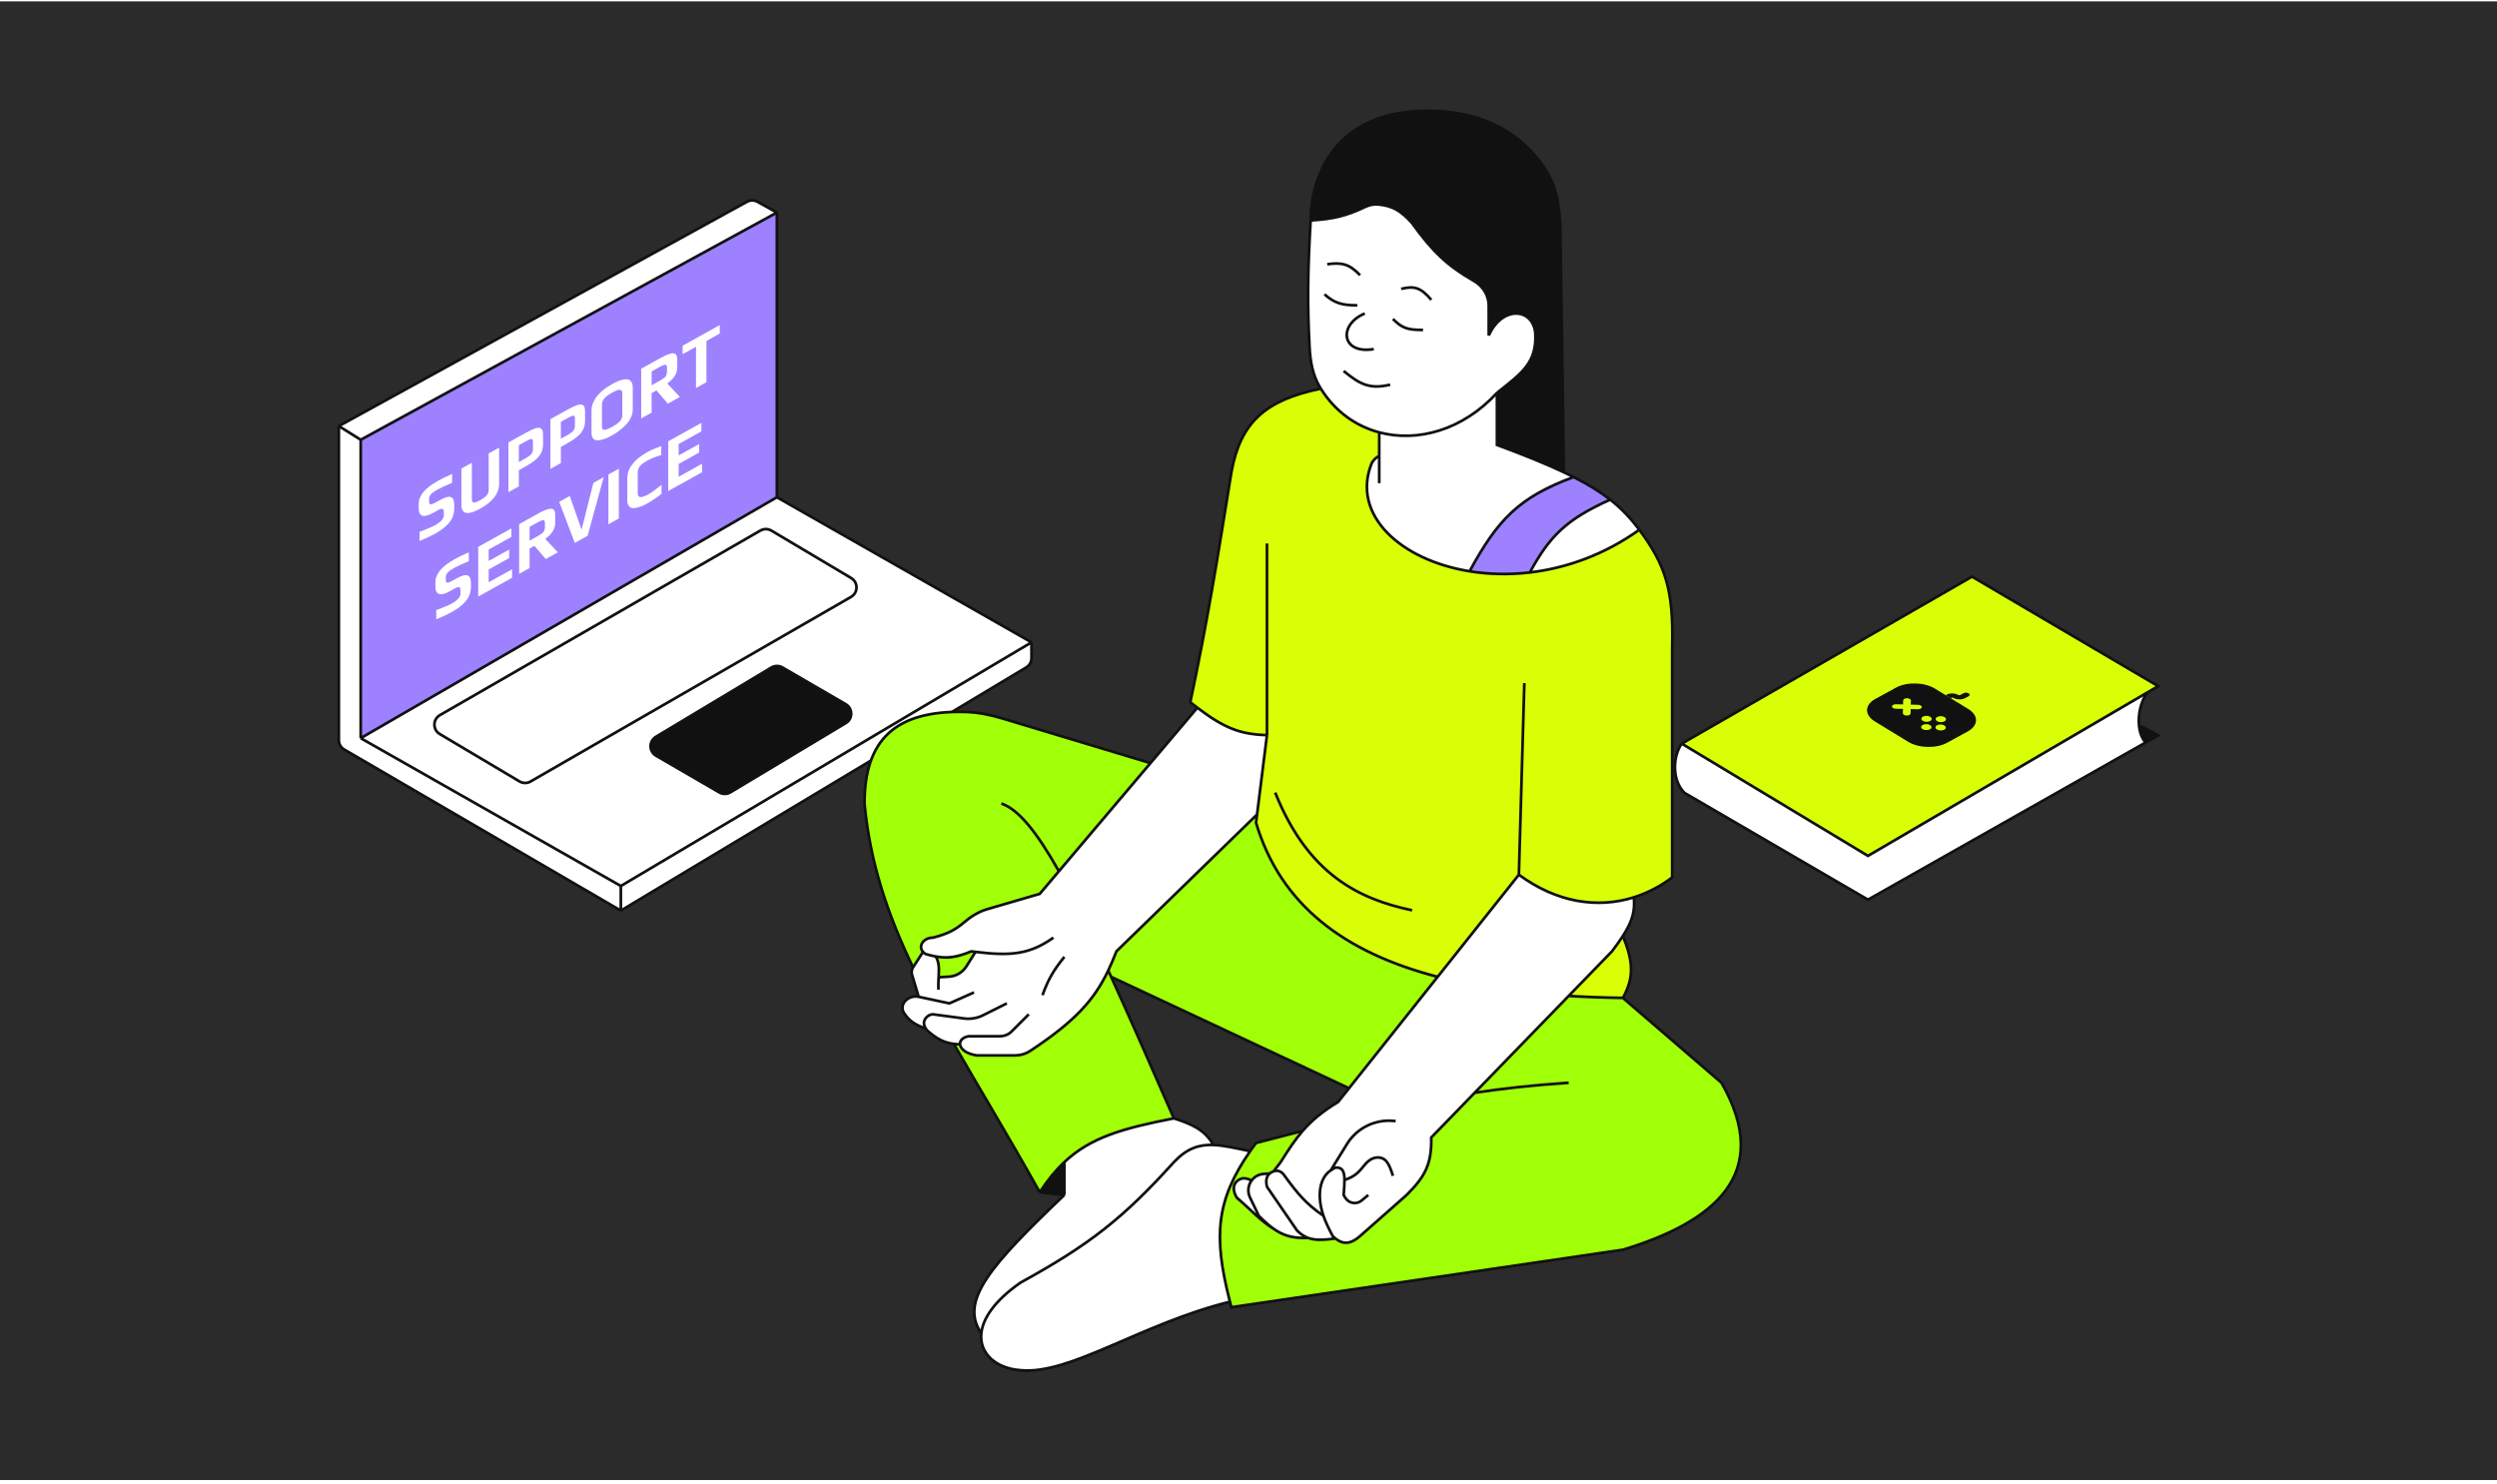 <svg width="456" height="271" viewBox="0 0 456 271" fill="none" xmlns="http://www.w3.org/2000/svg">
<rect width="456" height="270.072" transform="translate(0 0.25)" fill="#2B2B2B"/>
<g filter="url(#filter0_g_3500_18226)">
<path d="M391.838 135.617L394.125 134.322L390.625 132.465C390.746 133.76 391.157 134.903 391.838 135.617Z" fill="#111111"/>
<path d="M394.125 125.322L360.125 105.322L307.125 135.822L341.125 156.322L392.125 126.492L394.125 125.322Z" fill="#D9FF07"/>
<path d="M341.125 156.322L307.125 135.822C305.625 137.822 305.125 142.322 307.625 144.822L341.125 164.322L391.838 135.617C391.157 134.903 390.746 133.76 390.625 132.465C390.442 130.506 390.921 128.196 392.125 126.492L341.125 156.322Z" fill="white"/>
<path d="M307.125 135.822L360.125 105.322L394.125 125.322L392.125 126.492M307.125 135.822L341.125 156.322L392.125 126.492M307.125 135.822C305.625 137.822 305.125 142.322 307.625 144.822L341.125 164.322L391.838 135.617M392.125 126.492C390.921 128.196 390.442 130.506 390.625 132.465M391.838 135.617L394.125 134.322L390.625 132.465M391.838 135.617C391.157 134.903 390.746 133.76 390.625 132.465" stroke="#111111" stroke-width="0.5"/>
<path d="M359.438 129.489L353.345 125.765C351.412 124.583 348.224 124.507 346.237 125.595L342.478 127.652C340.491 128.739 340.447 130.586 342.38 131.767L348.473 135.491C350.405 136.673 353.594 136.749 355.581 135.661L359.34 133.604C361.327 132.516 361.371 130.67 359.438 129.489ZM353.786 130.951C354.157 130.748 354.754 130.762 355.115 130.983C355.475 131.203 355.467 131.549 355.096 131.752C354.726 131.954 354.121 131.944 353.761 131.724C353.401 131.503 353.402 131.161 353.773 130.958L353.786 130.951ZM348.195 130.694C347.996 130.689 347.824 130.639 347.7 130.563C347.575 130.487 347.498 130.385 347.501 130.269L347.52 129.477L346.204 129.446C346.005 129.441 345.833 129.391 345.709 129.315C345.584 129.238 345.507 129.137 345.51 129.021C345.515 128.798 345.839 128.621 346.224 128.63L347.539 128.662L347.557 127.923C347.562 127.7 347.886 127.523 348.271 127.533C348.656 127.542 348.971 127.734 348.965 127.957L348.948 128.696L350.263 128.727C350.648 128.736 350.963 128.928 350.958 129.151C350.952 129.375 350.629 129.552 350.244 129.542L348.928 129.511L348.909 130.303C348.904 130.526 348.581 130.703 348.195 130.694ZM351.15 131.665C350.79 131.445 350.791 131.095 351.162 130.892C351.532 130.689 352.124 130.699 352.484 130.92L352.497 130.928C352.857 131.148 352.849 131.494 352.479 131.697C352.108 131.9 351.517 131.889 351.15 131.665ZM351.107 133.176C350.747 132.956 350.748 132.614 351.119 132.411L351.132 132.403C351.503 132.201 352.101 132.215 352.461 132.435C352.821 132.655 352.813 133.002 352.443 133.204C352.072 133.407 351.474 133.401 351.107 133.176ZM353.731 133.243C353.371 133.023 353.373 132.672 353.743 132.47C354.114 132.267 354.705 132.277 355.065 132.497L355.078 132.506C355.439 132.726 355.43 133.072 355.06 133.275C354.69 133.477 354.098 133.467 353.731 133.243Z" fill="#111111"/>
<path d="M359.493 127.174L358.854 127.516C358.254 127.837 357.284 127.814 356.701 127.457C356.603 127.397 356.477 127.398 356.389 127.446C356.302 127.494 356.3 127.571 356.385 127.623L355.33 126.978C355.371 126.948 355.418 126.915 355.472 126.885C356.078 126.553 357.048 126.577 357.631 126.933C357.73 126.993 357.862 126.996 357.95 126.948L358.59 126.606C358.852 126.47 359.264 126.48 359.513 126.632L359.52 126.636C359.775 126.792 359.756 127.03 359.493 127.174Z" fill="#111111"/>
<path d="M65.875 80.322V134.822L141.875 90.822V38.822L65.875 80.322Z" fill="#9D81FF"/>
<path fill-rule="evenodd" clip-rule="evenodd" d="M141.875 90.822L188.375 117.322V120.189C188.375 120.892 188.006 121.543 187.404 121.904L113.375 166.322L62.868 136.9C62.253 136.542 61.875 135.884 61.875 135.172V77.822L136.406 36.854C137.009 36.523 137.74 36.525 138.341 36.858L141.875 38.822L65.875 80.322V134.822L141.875 90.822ZM142.896 121.915C142.266 121.549 141.487 121.554 140.863 121.929L119.78 134.579C118.475 135.362 118.488 137.259 119.805 138.023L131.354 144.729C131.984 145.095 132.763 145.089 133.387 144.714L154.47 132.065C155.775 131.282 155.762 129.385 154.445 128.62L142.896 121.915Z" fill="white"/>
<path d="M119.805 138.023C118.488 137.259 118.475 135.362 119.78 134.579L140.863 121.929C141.487 121.554 142.266 121.549 142.896 121.915L154.445 128.62C155.762 129.385 155.775 131.282 154.47 132.065L133.387 144.714C132.763 145.089 131.984 145.095 131.354 144.729L119.805 138.023Z" fill="#111111"/>
<path d="M65.875 80.322V134.822M65.875 80.322L141.875 38.822M65.875 80.322L61.875 77.822M65.875 134.822L113.375 161.822M65.875 134.822L141.875 90.822M113.375 161.822L188.375 117.322M113.375 161.822V166.322M188.375 117.322L141.875 90.822M188.375 117.322V120.189M141.875 90.822V38.822M141.875 38.822L138.341 36.858M61.875 77.822V135.172M61.875 77.822L136.406 36.854M113.375 166.322L187.404 121.904M113.375 166.322L62.868 136.9M188.375 120.189C188.375 120.892 188.006 121.543 187.404 121.904M188.375 120.189C188.375 120.892 188.006 121.543 187.404 121.904M62.868 136.9C62.253 136.542 61.875 135.884 61.875 135.172M62.868 136.9C62.253 136.542 61.875 135.884 61.875 135.172M136.406 36.854C137.009 36.523 137.74 36.525 138.341 36.858M136.406 36.854C137.009 36.523 137.74 36.525 138.341 36.858M133.387 144.714L154.47 132.065C155.775 131.282 155.762 129.385 154.445 128.62L142.896 121.915C142.266 121.549 141.487 121.554 140.863 121.929L119.78 134.579C118.475 135.362 118.488 137.259 119.805 138.023L131.354 144.729C131.984 145.095 132.763 145.089 133.387 144.714ZM96.889 142.738L155.414 109.027C156.739 108.264 156.752 106.357 155.438 105.575L140.881 96.92C140.26 96.55 139.487 96.545 138.861 96.906L80.336 130.616C79.011 131.379 78.998 133.287 80.312 134.068L94.869 142.724C95.49 143.093 96.263 143.098 96.889 142.738Z" stroke="#111111" stroke-width="0.5"/>
<path d="M298.374 163.892C291.746 165.979 284.295 164.86 277.374 159.761L262.543 178.413L246.362 198.761L244.374 201.261C241.437 203.057 239.522 204.667 237.882 206.565C236.5 208.164 235.313 209.968 233.875 212.261L232.568 213.949C232.66 213.918 232.756 213.89 232.856 213.867C233.484 213.72 234.098 214.073 234.476 214.595C236.924 217.976 238.538 219.921 241.683 222.053C242.085 223.233 242.644 224.371 243.375 225.761C243.541 225.927 243.708 226.077 243.875 226.211C245.223 227.289 246.64 227.307 248.375 225.761L256.875 218.261C260.364 214.789 261.453 212.528 261.374 207.761L269.311 199.584L286.472 181.903L294.374 173.761C295.184 172.697 295.843 171.77 296.374 170.94C298.286 167.957 298.562 166.229 298.374 163.892Z" fill="white"/>
<path d="M243.375 225.761C242.644 224.371 242.085 223.233 241.683 222.053C238.538 219.921 236.924 217.976 234.476 214.595C234.098 214.073 233.484 213.72 232.856 213.867C232.756 213.89 232.66 213.918 232.568 213.949C232.298 214.041 232.066 214.167 231.875 214.327C231.29 214.819 231.093 215.63 231.375 216.761L236.875 224.761C237.524 225.405 238.157 225.835 238.875 226.098C240.114 226.551 241.606 226.509 243.875 226.211C243.708 226.077 243.541 225.927 243.375 225.761Z" fill="white"/>
<path d="M236.875 224.761L231.375 216.761C231.093 215.63 231.29 214.819 231.875 214.327L230.738 214.417C229.803 214.491 229.031 214.972 228.542 215.651C227.932 216.497 227.763 217.651 228.269 218.706L229.875 222.053C231.055 223.237 232.065 224.124 233.077 224.761C234.747 225.812 236.422 226.184 238.875 226.098C238.157 225.835 237.524 225.405 236.875 224.761Z" fill="white"/>
<path d="M229.875 222.053L228.269 218.706C227.763 217.651 227.932 216.497 228.542 215.651C228.542 215.651 227.125 214.595 225.875 215.761C224.626 216.926 225.875 218.761 225.875 218.761C228.773 221.229 229.981 222.855 233.077 224.761C232.065 224.124 231.055 223.237 229.875 222.053Z" fill="white"/>
<path d="M231.374 134.261C226.502 134.152 223.504 132.945 218.66 129.261L210.097 139.375L193.374 159.129L189.875 163.261L180.294 166.055C178.706 166.518 177.295 167.409 176.039 168.484C174.552 169.756 173.079 170.587 170.375 171.261C168.618 171.261 167.633 172.805 168.563 173.858C168.691 174.003 168.856 174.139 169.061 174.261C169.718 174.447 170.315 174.592 170.875 174.695C173.108 175.102 174.77 174.832 177.375 173.761C177.636 173.795 177.892 173.827 178.143 173.858L176.471 176.518C175.783 177.612 174.61 178.306 173.321 178.383L171.411 178.496L171.413 178.475C171.488 176.998 171.552 175.754 170.875 174.695C170.315 174.592 169.718 174.447 169.061 174.261C168.856 174.139 168.691 174.003 168.563 173.858L166.743 176.689C166.508 177.055 166.429 177.5 166.523 177.925L167.761 182.058C166.897 181.873 165.998 182.138 165.373 182.763C164.778 183.359 164.611 184.283 165.069 184.989C166.052 186.502 167.123 187.171 169.061 187.853C169.219 188.104 169.375 188.261 169.375 188.261C171.114 189.767 172.357 190.419 174.19 190.663C174.542 190.709 174.916 190.741 175.32 190.761C175.412 191.587 176.431 192.483 178.375 192.761H185.41C186.367 192.761 187.309 192.487 188.107 191.961C196.303 186.561 199.802 182.667 202.385 177.261C202.909 176.165 203.395 175.007 203.875 173.761L229.562 148.761L231.374 134.261Z" fill="white"/>
<path d="M305.374 118.261C305.66 107.775 304.153 103.216 299.374 96.761C292.939 101.358 285.985 103.781 279.375 104.557C275.537 105.007 271.814 104.901 268.375 104.343C255.669 102.28 246.848 94.032 250.423 84.796C250.685 84.12 251.226 83.585 251.874 83.261V78.972C247.609 77.835 243.805 75.153 241.209 70.986C231.032 73.063 226.505 77.195 224.875 86.261C222.134 103.212 220.623 112.8 217.375 128.261C217.819 128.613 218.246 128.946 218.66 129.261C223.504 132.945 226.502 134.152 231.374 134.261L229.562 148.761L229.374 150.261C233.848 165.28 245.47 173.968 262.543 178.413L277.374 159.761C284.295 164.86 291.746 165.979 298.374 163.892C300.845 163.114 303.202 161.89 305.374 160.261V118.261Z" fill="#D9FF07"/>
<path d="M296.374 182.261C292.97 182.213 289.668 182.096 286.472 181.903L269.311 199.584L261.374 207.761C261.453 212.528 260.364 214.789 256.875 218.261L248.375 225.761C246.64 227.307 245.223 227.289 243.875 226.211C241.606 226.509 240.114 226.551 238.875 226.098C236.422 226.184 234.747 225.812 233.077 224.761C229.981 222.855 228.773 221.229 225.875 218.761C225.875 218.761 224.626 216.926 225.875 215.761C227.125 214.595 228.542 215.651 228.542 215.651C229.031 214.972 229.803 214.491 230.738 214.417L231.875 214.327C232.066 214.167 232.298 214.041 232.568 213.949L233.875 212.261C235.313 209.968 236.5 208.164 237.882 206.565L237.86 206.57L237.855 206.572C237.85 206.573 237.845 206.574 237.839 206.576C235.165 207.271 232.361 208 229.374 208.761C228.999 209.269 228.641 209.769 228.3 210.261C222.147 219.14 221.489 225.655 224.611 237.761C224.696 238.09 224.784 238.423 224.874 238.761L296.374 228.261C312.875 223.261 323.942 214.499 314.375 197.761L296.374 182.261Z" fill="#A1FF07"/>
<path d="M262.543 178.413C245.47 173.968 233.848 165.28 229.374 150.261L229.562 148.761L203.875 173.761C203.395 175.007 202.909 176.165 202.385 177.261C202.56 177.642 202.737 178.025 202.914 178.413L246.362 198.761L262.543 178.413Z" fill="#A1FF07"/>
<path d="M176.428 130.038C163.406 129.657 157.875 135.231 157.875 146.761C158.881 157.543 162.09 167.005 166.743 176.689L168.563 173.858C167.633 172.805 168.618 171.261 170.375 171.261C173.079 170.587 174.552 169.756 176.039 168.484C177.295 167.409 178.706 166.518 180.294 166.055L189.875 163.261L193.374 159.129L210.097 139.375L183.177 131.257C180.981 130.594 178.721 130.105 176.428 130.038Z" fill="#A1FF07"/>
<path d="M214.375 204.261C210.043 194.332 206.264 185.727 202.914 178.413C202.737 178.025 202.56 177.642 202.385 177.261C199.802 182.667 196.303 186.561 188.107 191.961C187.309 192.487 186.367 192.761 185.41 192.761H178.375C176.431 192.483 175.412 191.587 175.32 190.761C174.916 190.741 174.542 190.709 174.19 190.663C178.854 198.83 184.211 207.601 189.875 217.761C191.318 215.546 192.785 213.749 194.367 212.261C199.148 207.764 204.979 206.091 214.375 204.261Z" fill="#A1FF07"/>
<path d="M178.143 173.858C177.892 173.827 177.636 173.795 177.375 173.761C174.77 174.832 173.108 175.102 170.875 174.695C171.552 175.754 171.488 176.998 171.413 178.475L171.411 178.496L173.321 178.383C174.61 178.306 175.783 177.612 176.471 176.518L178.143 173.858Z" fill="#A1FF07"/>
<path d="M286.472 181.903C289.668 182.096 292.97 182.213 296.374 182.261C298.494 178.406 298.217 175.592 296.374 170.94C295.843 171.77 295.184 172.697 294.374 173.761L286.472 181.903Z" fill="#D9FF07"/>
<path d="M279.375 104.557C285.985 103.781 292.939 101.358 299.374 96.761C297.799 94.69 296.184 92.931 294.057 91.261C286.015 94.868 283.005 97.919 279.375 104.557Z" fill="white"/>
<path d="M279.375 104.557C283.005 97.919 286.015 94.868 294.057 91.261C292.279 89.865 290.144 88.531 287.375 87.13C277.408 90.811 273.511 94.896 268.375 104.343C271.814 104.901 275.537 105.007 279.375 104.557Z" fill="#9D81FF"/>
<path d="M273.374 71.761V81.261C278.428 83.133 282.395 84.749 285.596 86.261L284.963 42.738C284.905 38.765 284.536 34.703 282.449 31.322C279.409 26.396 272.924 19.95 259.875 20.261C238.875 20.761 239.375 39.761 239.375 39.761L239.346 40.261C243.581 40 245.949 39.391 249.238 37.822C249.989 37.464 250.813 37.255 251.641 37.333C254.277 37.579 255.798 38.441 257.875 40.761C261.568 45.909 264.348 48.568 269.169 51.312C270.805 52.243 271.875 53.947 271.875 55.83V61.261C274.375 55.761 279.875 56.261 280.375 60.761C280.715 66.317 277.851 68.18 273.374 71.761Z" fill="#111111"/>
<path d="M251.874 78.972C258.896 80.845 267.17 78.531 273.374 71.761C277.851 68.18 280.715 66.317 280.375 60.761C279.875 56.261 274.375 55.761 271.875 61.261V55.83C271.875 53.947 270.805 52.243 269.169 51.312C264.348 48.568 261.568 45.909 257.875 40.761C255.798 38.441 254.277 37.579 251.641 37.333C250.813 37.255 249.989 37.464 249.238 37.822C245.949 39.391 243.581 40 239.346 40.261C238.786 49.968 238.745 55.726 239.155 63.506C239.286 65.995 239.726 68.504 241.002 70.645C241.07 70.76 241.139 70.873 241.209 70.986C243.805 75.153 247.609 77.835 251.874 78.972Z" fill="white"/>
<path d="M214.375 204.261C204.979 206.091 199.148 207.764 194.367 212.261V218.261C181.084 230.958 175.08 237.568 179.206 243.524C179.486 240.836 181.587 237.592 186.375 234.261C199.034 227.306 205.148 222.473 214.375 212.261C216.748 209.742 218.947 209.027 221.569 209.123C220.039 206.254 217.321 205.206 214.375 204.261Z" fill="white"/>
<path d="M194.367 212.261C192.785 213.749 191.318 215.546 189.875 217.761L194.367 218.261V212.261Z" fill="#111111"/>
<path d="M273.374 81.261V71.761C267.17 78.531 258.896 80.845 251.874 78.972V83.261C251.226 83.585 250.685 84.12 250.423 84.796C246.848 94.032 255.669 102.28 268.375 104.343C273.511 94.896 277.408 90.811 287.375 87.13C286.81 86.843 286.217 86.554 285.596 86.261C282.395 84.749 278.428 83.133 273.374 81.261Z" fill="white"/>
<path d="M214.375 212.261C205.148 222.473 199.034 227.306 186.375 234.261C181.587 237.592 179.486 240.836 179.206 243.524C178.813 247.293 181.998 249.969 186.375 250.261C195.38 251.168 208.375 241.761 224.611 237.761C221.489 225.655 222.147 219.14 228.3 210.261C225.667 209.707 223.503 209.194 221.569 209.123C218.947 209.027 216.748 209.742 214.375 212.261Z" fill="white"/>
<path d="M299.374 96.761C304.153 103.216 305.66 107.775 305.374 118.261V160.261C303.202 161.89 300.845 163.114 298.374 163.892M299.374 96.761C292.939 101.358 285.985 103.781 279.375 104.557M299.374 96.761C297.799 94.69 296.184 92.931 294.057 91.261M277.374 159.761L278.374 124.761M277.374 159.761C284.295 164.86 291.746 165.979 298.374 163.892M277.374 159.761L262.543 178.413M298.374 163.892C298.562 166.229 298.286 167.957 296.374 170.94M262.543 178.413C245.47 173.968 233.848 165.28 229.374 150.261L229.562 148.761M262.543 178.413L246.362 198.761M296.374 182.261C292.97 182.213 289.668 182.096 286.472 181.903M296.374 182.261L314.375 197.761C323.942 214.499 312.875 223.261 296.374 228.261L224.874 238.761C224.784 238.423 224.696 238.09 224.611 237.761M296.374 182.261C298.494 178.406 298.217 175.592 296.374 170.94M286.472 181.903L294.374 173.761C295.184 172.697 295.843 171.77 296.374 170.94M286.472 181.903L269.311 199.584M231.374 134.261V99.261M231.374 134.261C226.502 134.152 223.504 132.945 218.66 129.261M231.374 134.261L229.562 148.761M273.374 71.761V81.261C278.428 83.133 282.395 84.749 285.596 86.261M273.374 71.761C267.17 78.531 258.896 80.845 251.874 78.972M273.374 71.761C277.851 68.18 280.715 66.317 280.375 60.761C279.875 56.261 274.375 55.761 271.875 61.261V55.83C271.875 53.947 270.805 52.243 269.169 51.312C264.348 48.568 261.568 45.909 257.875 40.761C255.798 38.441 254.277 37.579 251.641 37.333C250.813 37.255 249.989 37.464 249.238 37.822C245.949 39.391 243.581 40 239.346 40.261M251.874 88.261V83.261M251.874 83.261V78.972M251.874 83.261C251.226 83.585 250.685 84.12 250.423 84.796C246.848 94.032 255.669 102.28 268.375 104.343M237.882 206.565C239.522 204.667 241.437 203.057 244.374 201.261L246.362 198.761M237.882 206.565C236.5 208.164 235.313 209.968 233.875 212.261L232.568 213.949M237.882 206.565L237.86 206.57L237.855 206.572M269.311 199.584C274.483 198.806 280.054 198.194 286.472 197.761M269.311 199.584L261.374 207.761C261.453 212.528 260.364 214.789 256.875 218.261L248.375 225.761C246.64 227.307 245.223 227.289 243.875 226.211M246.362 198.761L202.914 178.413M214.375 204.261C210.043 194.332 206.264 185.727 202.914 178.413M214.375 204.261C204.979 206.091 199.148 207.764 194.367 212.261M214.375 204.261C217.321 205.206 220.039 206.254 221.569 209.123M202.914 178.413C202.737 178.025 202.56 177.642 202.385 177.261M202.385 177.261C202.909 176.165 203.395 175.007 203.875 173.761L229.562 148.761M202.385 177.261C199.802 182.667 196.303 186.561 188.107 191.961C187.309 192.487 186.367 192.761 185.41 192.761H178.375C176.431 192.483 175.412 191.587 175.32 190.761M193.374 159.129C189.298 151.891 185.965 147.813 182.875 146.761M193.374 159.129L210.097 139.375M193.374 159.129L189.875 163.261L180.294 166.055C178.706 166.518 177.295 167.409 176.039 168.484C174.552 169.756 173.079 170.587 170.375 171.261C168.618 171.261 167.633 172.805 168.563 173.858M194.367 212.261C192.785 213.749 191.318 215.546 189.875 217.761M194.367 212.261V218.261M189.875 217.761L194.367 218.261M189.875 217.761C184.211 207.601 178.854 198.83 174.19 190.663M194.367 218.261C181.084 230.958 175.08 237.568 179.206 243.524M228.3 210.261C228.641 209.769 228.999 209.269 229.374 208.761C232.361 208 235.165 207.271 237.839 206.576M228.3 210.261C222.147 219.14 221.489 225.655 224.611 237.761M228.3 210.261C225.667 209.707 223.503 209.194 221.569 209.123M179.206 243.524C179.486 240.836 181.587 237.592 186.375 234.261C199.034 227.306 205.148 222.473 214.375 212.261C216.748 209.742 218.947 209.027 221.569 209.123M179.206 243.524C178.813 247.293 181.998 249.969 186.375 250.261C195.38 251.168 208.375 241.761 224.611 237.761M210.097 139.375L183.177 131.257C180.981 130.594 178.721 130.105 176.428 130.038C163.406 129.657 157.875 135.231 157.875 146.761C158.881 157.543 162.09 167.005 166.743 176.689M210.097 139.375L218.66 129.261M218.66 129.261C218.246 128.946 217.819 128.613 217.375 128.261C220.623 112.8 222.134 103.212 224.875 86.261C226.505 77.195 231.032 73.063 241.209 70.986M257.875 166.261C248.375 164.261 238.917 159.864 232.875 144.761M251.874 78.972C247.609 77.835 243.805 75.153 241.209 70.986M285.596 86.261L284.963 42.738C284.905 38.765 284.536 34.703 282.449 31.322C279.409 26.396 272.924 19.95 259.875 20.261C238.875 20.761 239.375 39.761 239.375 39.761L239.346 40.261M285.596 86.261C286.217 86.554 286.81 86.843 287.375 87.13M239.346 40.261C238.786 49.968 238.745 55.726 239.155 63.506C239.286 65.995 239.726 68.504 241.002 70.645C241.07 70.76 241.139 70.873 241.209 70.986M187.875 185.261L184.754 188.382C184.192 188.945 183.428 189.261 182.633 189.261H176.875C175.765 189.483 175.246 190.1 175.32 190.761M175.32 190.761C174.916 190.741 174.542 190.709 174.19 190.663M183.875 183.261L179.524 185.436C178.45 185.974 177.239 186.176 176.048 186.017L170.375 185.261C170.375 185.261 169.375 185.261 168.875 186.261C168.573 186.865 168.819 187.469 169.061 187.853M177.875 181.261L173.375 183.261L167.761 182.058M167.761 182.058L166.523 177.925C166.429 177.5 166.508 177.055 166.743 176.689M167.761 182.058C166.897 181.873 165.998 182.138 165.373 182.763C164.778 183.359 164.611 184.283 165.069 184.989C166.052 186.502 167.123 187.171 169.061 187.853M169.061 187.853C169.219 188.104 169.375 188.261 169.375 188.261C171.114 189.767 172.357 190.419 174.19 190.663M194.375 174.761C192.246 177.41 191.422 178.956 190.375 181.761M192.375 171.261C188.07 174.289 184.706 174.659 178.143 173.858M178.143 173.858C177.892 173.827 177.636 173.795 177.375 173.761C174.77 174.832 173.108 175.102 170.875 174.695M178.143 173.858L176.471 176.518C175.783 177.612 174.61 178.306 173.321 178.383L171.411 178.496M170.875 174.695C170.315 174.592 169.718 174.447 169.061 174.261C168.856 174.139 168.691 174.003 168.563 173.858M170.875 174.695C171.552 175.754 171.488 176.998 171.413 178.475L171.411 178.496M168.563 173.858L166.743 176.689M171.375 180.761C171.338 179.95 171.376 179.197 171.411 178.496M249.875 218.261L248.669 219.266C247.727 220.051 246.305 219.811 245.674 218.758L245.375 218.261L245.386 218.13C245.464 217.115 245.532 216.238 245.528 215.518M254.375 214.761C253.686 212.526 253.075 211.363 251.509 211.41C250.422 211.443 249.573 212.268 248.907 213.128C248.011 214.284 247.144 214.992 245.528 215.518M245.528 215.518C245.519 213.968 245.173 213.149 243.875 213.261C243.553 213.427 243.27 213.592 243.02 213.761M243.02 213.761L245.975 208.966C247.754 206.08 251.005 204.438 254.384 204.72L254.875 204.761M243.02 213.761C240.968 215.143 240.735 218.063 241.25 220.483C241.366 221.03 241.51 221.545 241.683 222.053M241.683 222.053C242.085 223.233 242.644 224.371 243.375 225.761C243.541 225.927 243.708 226.077 243.875 226.211M241.683 222.053C238.538 219.921 236.924 217.976 234.476 214.595C234.098 214.073 233.484 213.72 232.856 213.867C232.756 213.89 232.66 213.918 232.568 213.949M243.875 226.211C241.606 226.509 240.114 226.551 238.875 226.098M231.875 214.327C231.29 214.819 231.093 215.63 231.375 216.761L236.875 224.761C237.524 225.405 238.157 225.835 238.875 226.098M231.875 214.327L230.738 214.417C229.803 214.491 229.031 214.972 228.542 215.651M231.875 214.327C232.066 214.167 232.298 214.041 232.568 213.949M238.875 226.098C236.422 226.184 234.747 225.812 233.077 224.761M228.542 215.651C227.932 216.497 227.763 217.651 228.269 218.706L229.875 222.053C231.055 223.237 232.065 224.124 233.077 224.761M228.542 215.651C228.542 215.651 227.125 214.595 225.875 215.761C224.626 216.926 225.875 218.761 225.875 218.761C228.773 221.229 229.981 222.855 233.077 224.761M237.855 206.572L237.839 206.576M237.855 206.572C237.85 206.573 237.845 206.574 237.839 206.576M279.375 104.557C283.005 97.919 286.015 94.868 294.057 91.261M279.375 104.557C275.537 105.007 271.814 104.901 268.375 104.343M294.057 91.261C292.279 89.865 290.144 88.531 287.375 87.13M268.375 104.343C273.511 94.896 277.408 90.811 287.375 87.13M242.375 48.261C245.084 47.886 246.423 48.225 248.375 50.261M255.875 52.761C258.26 52.173 259.472 52.506 261.375 54.761M254.375 58.261C256.051 59.933 257.018 60.277 259.875 60.261M241.875 53.761C243.733 55.373 245.063 55.78 247.875 55.761M249.238 57.261C244.375 59.261 244.875 64.761 250.875 63.761M245.375 67.761C248.349 70.195 250.114 71.148 253.875 70.261" stroke="#111111" stroke-width="0.5"/>
<path d="M79.434 97.494C78.675 97.915 77.737 98.353 76.619 98.806V97.14C78.006 96.612 78.953 96.207 79.459 95.926C80.519 95.337 81.049 94.73 81.049 94.104V93.516C81.049 93.218 80.972 93.032 80.817 92.96C80.67 92.882 80.401 92.953 80.009 93.17L79.079 93.687C77.333 94.657 76.46 94.349 76.46 92.762V92.09C76.46 91.297 76.75 90.552 77.329 89.857C77.908 89.162 78.826 88.466 80.083 87.767C80.735 87.405 81.564 87.005 82.567 86.569V88.193C81.335 88.71 80.487 89.097 80.021 89.356C79.377 89.714 78.945 90.014 78.724 90.258C78.488 90.52 78.369 90.791 78.369 91.071V91.715C78.369 92.191 78.72 92.234 79.422 91.845L80.376 91.314C81.282 90.811 81.939 90.638 82.347 90.794C82.755 90.95 82.959 91.42 82.959 92.204V92.806C82.959 93.888 82.62 94.809 81.943 95.568C81.617 95.945 81.253 96.282 80.854 96.579C80.462 96.881 79.989 97.186 79.434 97.494ZM87.7 92.901C85.408 94.175 84.261 93.935 84.261 92.18V85.586L86.171 84.525V91.119C86.171 91.53 86.285 91.751 86.513 91.783C86.75 91.801 87.154 91.651 87.725 91.334C88.288 91.021 88.679 90.729 88.9 90.457C89.128 90.172 89.242 89.823 89.242 89.413V82.819L91.151 81.758V88.352C91.151 90.107 90.001 91.623 87.7 92.901ZM92.843 80.818L96.025 79.051C96.8 78.62 97.412 78.341 97.861 78.213C98.317 78.08 98.648 78.111 98.852 78.306C99.064 78.487 99.17 78.848 99.17 79.389V81.111C99.17 81.709 99.056 82.239 98.828 82.702C98.607 83.16 98.252 83.595 97.763 84.007C97.281 84.415 96.629 84.847 95.805 85.305L94.752 85.89V88.844L92.843 89.904V80.818ZM95.964 83.719C96.461 83.442 96.812 83.182 97.016 82.938C97.22 82.685 97.322 82.395 97.322 82.068V80.612C97.322 80.313 97.224 80.172 97.028 80.187C96.841 80.198 96.478 80.353 95.939 80.652L94.752 81.312V84.392L95.964 83.719ZM100.516 76.556L103.698 74.788C104.473 74.357 105.085 74.078 105.533 73.95C105.99 73.818 106.321 73.849 106.525 74.043C106.737 74.224 106.843 74.585 106.843 75.127V76.849C106.843 77.446 106.729 77.976 106.5 78.439C106.28 78.897 105.925 79.333 105.436 79.745C104.954 80.152 104.301 80.585 103.477 81.042L102.425 81.627V84.581L100.516 85.642V76.556ZM103.636 79.456C104.134 79.18 104.485 78.919 104.689 78.675C104.893 78.422 104.995 78.132 104.995 77.805V76.349C104.995 76.051 104.897 75.909 104.701 75.924C104.514 75.935 104.15 76.09 103.612 76.39L102.425 77.049V80.129L103.636 79.456ZM111.774 79.527C111.334 79.772 110.926 79.966 110.551 80.109C110.183 80.248 109.8 80.349 109.4 80.412C108.968 80.484 108.629 80.402 108.384 80.164C108.14 79.918 108.017 79.524 108.017 78.982V75.006C108.017 74.558 108.103 74.109 108.274 73.659C108.454 73.205 108.682 72.798 108.96 72.439C109.204 72.125 109.506 71.808 109.865 71.488C110.224 71.167 110.559 70.906 110.869 70.706C111.154 70.519 111.456 70.338 111.774 70.161C112.15 69.953 112.476 69.79 112.753 69.673C113.031 69.547 113.341 69.44 113.683 69.352C114.075 69.265 114.397 69.245 114.65 69.291C114.903 69.337 115.115 69.481 115.287 69.722C115.466 69.967 115.556 70.333 115.556 70.818V74.794C115.556 75.298 115.438 75.798 115.201 76.293C114.973 76.784 114.654 77.236 114.246 77.65C113.512 78.394 112.688 79.019 111.774 79.527ZM111.799 77.959C112.068 77.81 112.292 77.676 112.472 77.557C112.66 77.425 112.851 77.272 113.047 77.098C113.243 76.924 113.39 76.735 113.488 76.531C113.594 76.314 113.647 76.088 113.647 75.855V71.865C113.647 71.435 113.496 71.216 113.194 71.206C112.892 71.187 112.423 71.355 111.787 71.708C111.15 72.062 110.681 72.411 110.379 72.756C110.077 73.101 109.926 73.493 109.926 73.932V77.922C109.926 78.155 109.979 78.322 110.085 78.421C110.192 78.512 110.347 78.533 110.551 78.485C110.746 78.441 110.934 78.384 111.113 78.312C111.301 78.227 111.53 78.109 111.799 77.959ZM117.092 67.347L120.666 65.361C121.726 64.772 122.493 64.495 122.967 64.531C123.44 64.558 123.676 64.916 123.676 65.607V67.203C123.676 67.735 123.509 68.248 123.175 68.741C122.848 69.221 122.412 69.655 121.865 70.043L124.166 72.503L121.963 73.727L119.883 71.312L119.001 71.802V75.372L117.092 76.433V67.347ZM120.641 69.449C121.09 69.2 121.396 68.964 121.559 68.743C121.722 68.512 121.804 68.201 121.804 67.809V67.165C121.804 66.829 121.714 66.65 121.535 66.629C121.363 66.593 121.066 66.693 120.641 66.929L119.001 67.84V70.36L120.641 69.449ZM127.103 63.339L124.655 64.699V63.145L131.447 59.371V60.925L129.012 62.279V69.811L127.103 70.871V63.339ZM82.482 111.801C81.723 112.222 80.785 112.66 79.667 113.112V111.446C81.054 110.919 82 110.514 82.506 110.233C83.567 109.644 84.097 109.037 84.097 108.411V107.823C84.097 107.525 84.019 107.339 83.865 107.266C83.718 107.189 83.448 107.26 83.057 107.477L82.127 107.994C80.381 108.964 79.508 108.656 79.508 107.069V106.397C79.508 105.604 79.797 104.859 80.377 104.164C80.956 103.469 81.874 102.772 83.13 102.074C83.783 101.712 84.611 101.312 85.615 100.876V102.5C84.383 103.017 83.534 103.404 83.069 103.662C82.424 104.02 81.992 104.321 81.772 104.565C81.535 104.827 81.417 105.098 81.417 105.378V106.022C81.417 106.498 81.768 106.541 82.469 106.152L83.424 105.621C84.33 105.118 84.986 104.945 85.394 105.101C85.802 105.257 86.006 105.727 86.006 106.511V107.113C86.006 108.195 85.668 109.116 84.99 109.875C84.664 110.252 84.301 110.589 83.901 110.886C83.51 111.188 83.036 111.492 82.482 111.801ZM87.333 99.879L93.391 96.514V98.068L89.243 100.373V102.459L92.987 100.378V101.932L89.243 104.013V106.351L93.514 103.978V105.532L87.333 108.965V99.879ZM94.803 95.73L98.377 93.744C99.437 93.155 100.204 92.878 100.677 92.914C101.151 92.94 101.387 93.299 101.387 93.99V95.586C101.387 96.118 101.22 96.631 100.885 97.124C100.559 97.604 100.123 98.038 99.576 98.426L101.877 100.886L99.674 102.109L97.593 99.695L96.712 100.185V103.755L94.803 104.816V95.73ZM98.352 97.832C98.801 97.582 99.107 97.347 99.27 97.126C99.433 96.895 99.515 96.584 99.515 96.192V95.548C99.515 95.212 99.425 95.033 99.246 95.011C99.074 94.976 98.776 95.076 98.352 95.312L96.712 96.223V98.743L98.352 97.832ZM102.121 91.664L104.055 90.59L106.184 96.673L106.233 96.645L108.363 88.196L110.247 87.149L107.31 97.867L104.973 99.166L102.121 91.664ZM111.105 86.673L113.014 85.612V94.698L111.105 95.759V86.673ZM118.238 91.936C117.879 92.135 117.557 92.296 117.271 92.417C116.994 92.534 116.688 92.634 116.354 92.717C115.978 92.813 115.668 92.841 115.424 92.8C115.179 92.749 114.975 92.606 114.812 92.37C114.64 92.138 114.555 91.798 114.555 91.35V87.36C114.555 85.531 115.782 83.934 118.238 82.57C118.867 82.221 119.707 81.857 120.759 81.477V83.115C119.813 83.38 118.981 83.711 118.263 84.11C117.961 84.278 117.724 84.419 117.553 84.533C117.39 84.642 117.218 84.784 117.039 84.958C116.655 85.321 116.464 85.758 116.464 86.272V90.136C116.464 90.957 117.121 91.003 118.434 90.273C118.997 89.96 119.788 89.385 120.808 88.548V90.2C119.935 90.89 119.079 91.469 118.238 91.936ZM122.028 80.604L128.086 77.239V78.793L123.937 81.098V83.184L127.682 81.103V82.657L123.937 84.738V87.076L128.209 84.703V86.257L122.028 89.69V80.604Z" fill="white"/>
</g>
<defs>
<filter id="filter0_g_3500_18226" x="41.625" y="0" width="373.02" height="270.572" filterUnits="userSpaceOnUse" color-interpolation-filters="sRGB">
<feFlood flood-opacity="0" result="BackgroundImageFix"/>
<feBlend mode="normal" in="SourceGraphic" in2="BackgroundImageFix" result="shape"/>
<feTurbulence type="fractalNoise" baseFrequency="0.039 0.039" numOctaves="3" seed="9754" />
<feDisplacementMap in="shape" scale="40" xChannelSelector="R" yChannelSelector="G" result="displacedImage" width="100%" height="100%" />
<feMerge result="effect1_texture_3500_18226">
<feMergeNode in="displacedImage"/>
</feMerge>
</filter>
</defs>
</svg>

